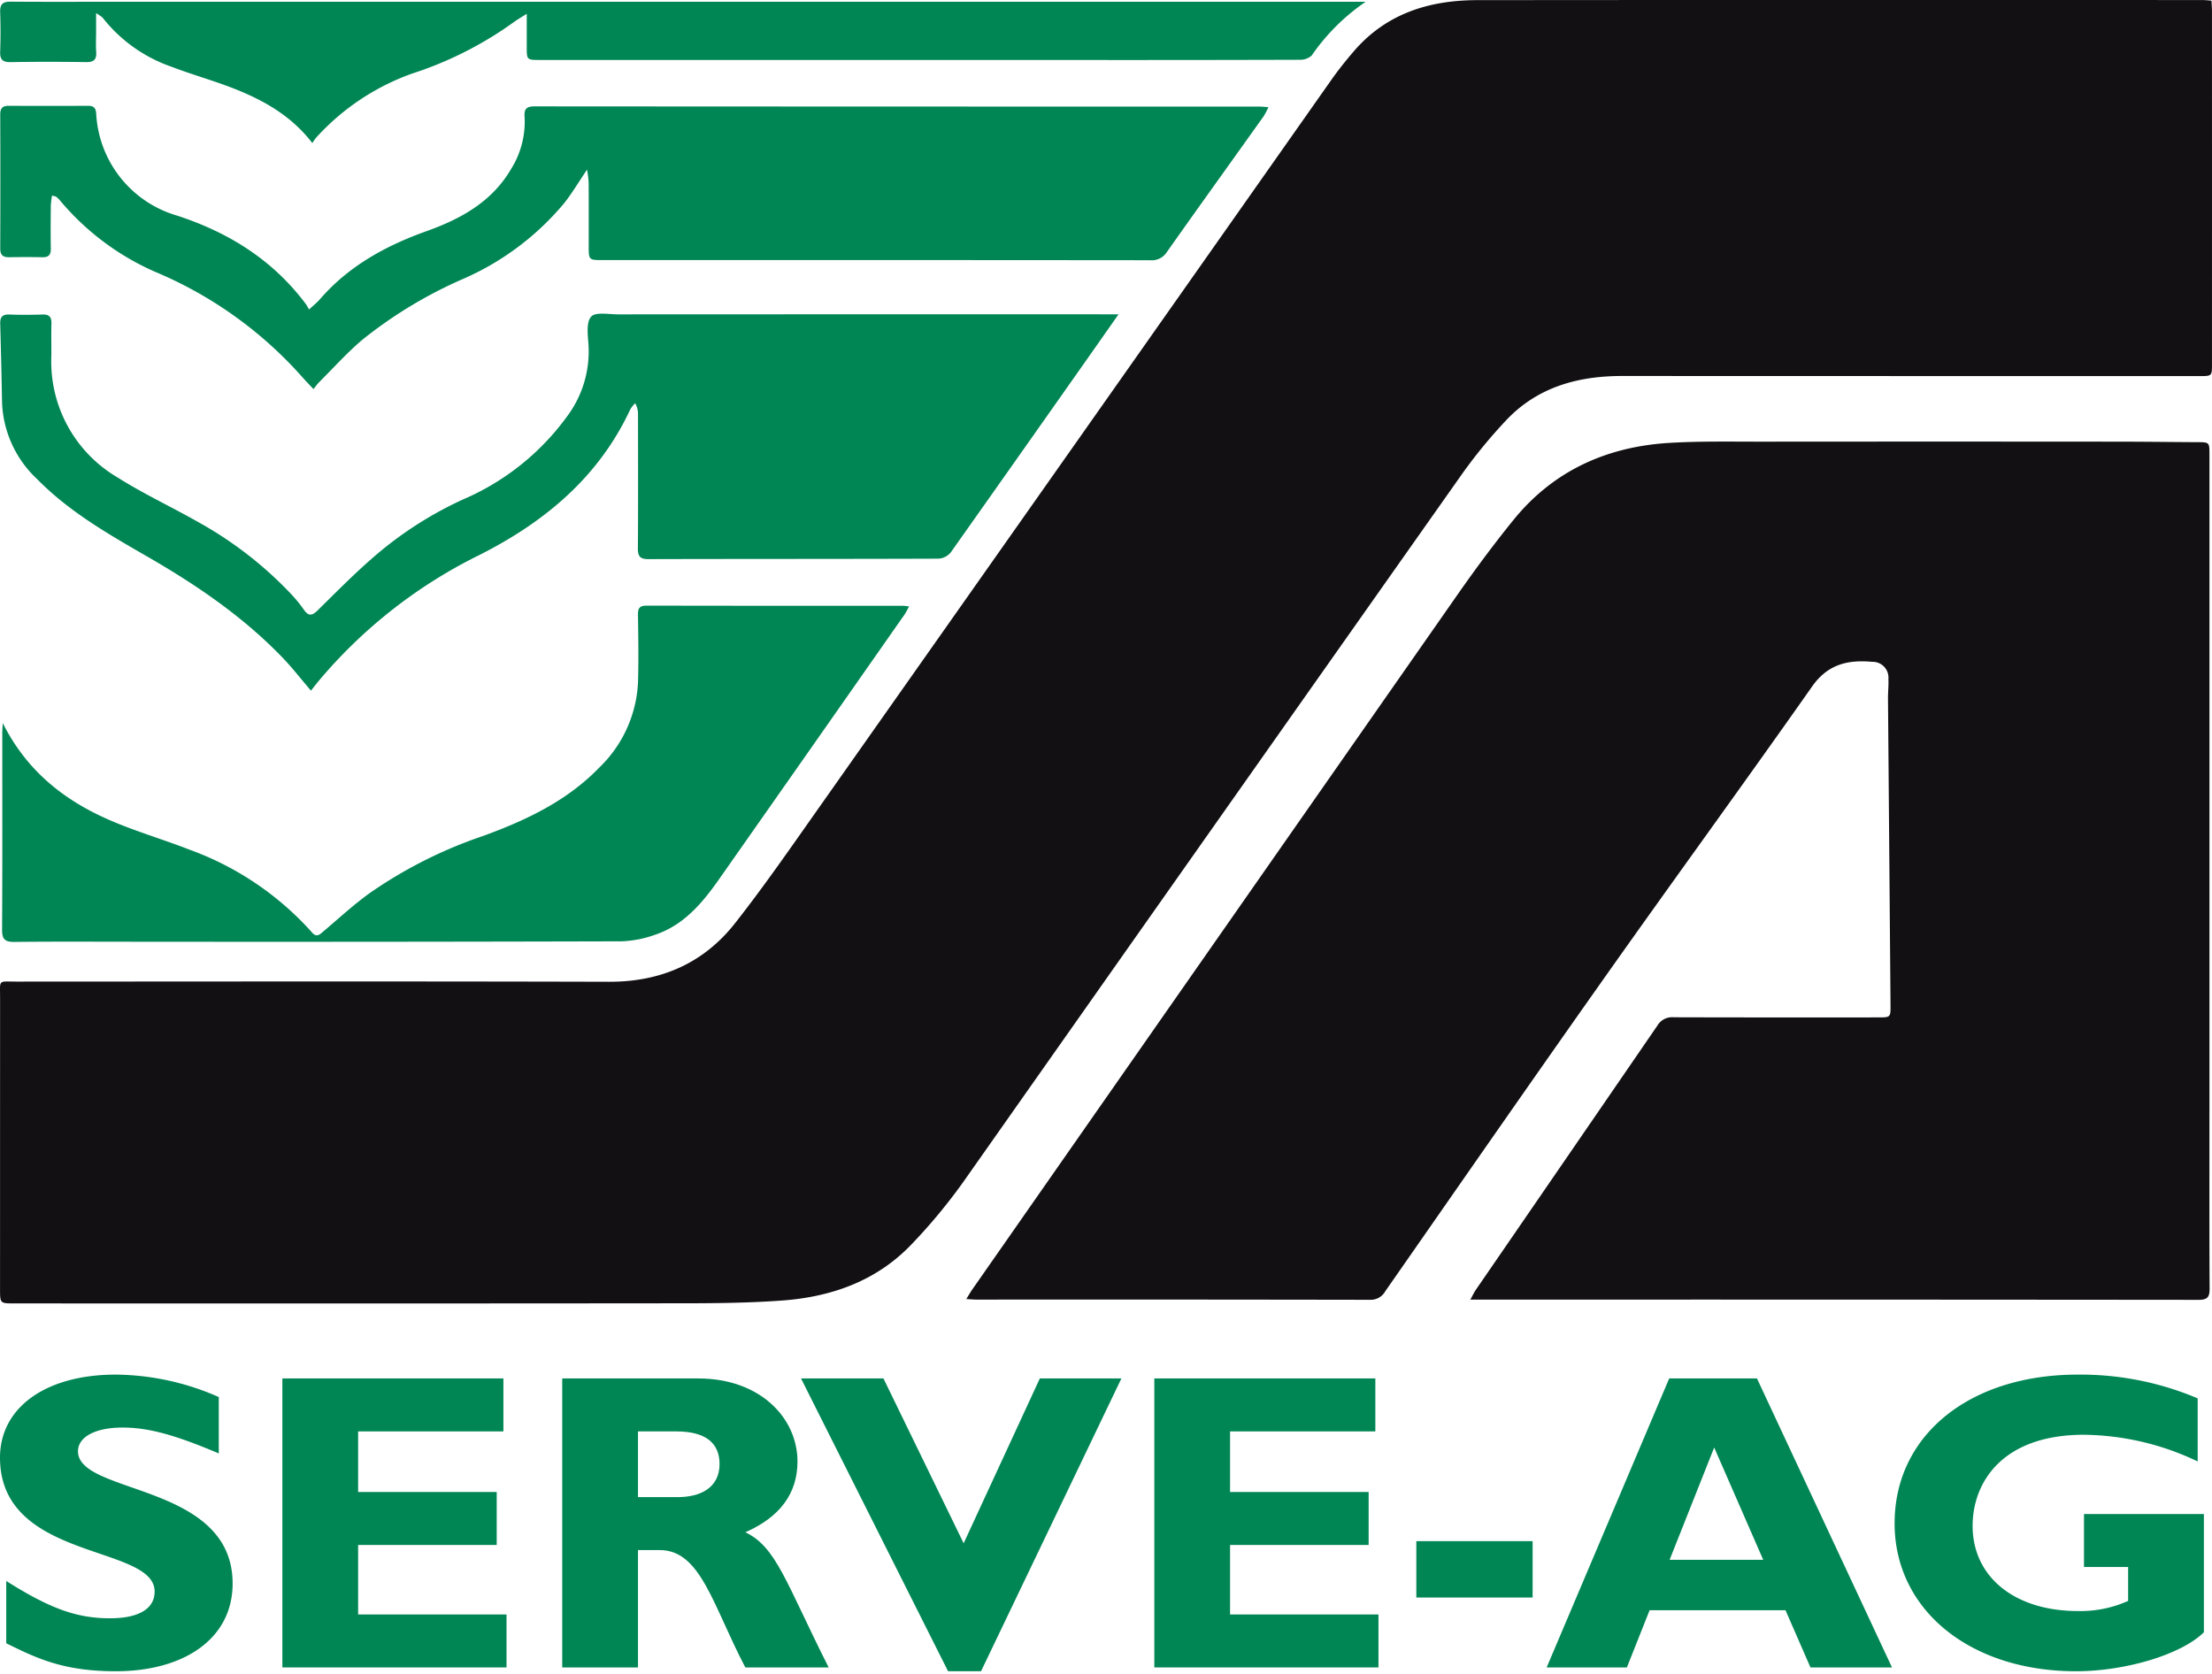 <svg xmlns="http://www.w3.org/2000/svg" viewBox="0 0 300 227" width="300px" height="227px">
  <title>Serve-Ag</title>
  <path d="M29.674,189.48a35.187,35.187,0,0,0-13.96-3.046C6.165,186.434,0,190.918,0,197.7c0,14.082,20.972,11.725,20.972,18.162,0,2.3-2.115,3.621-6.044,3.621-4.533,0-8.158-1.322-14.081-5.059v8.45c4.109,2.012,7.675,3.793,14.867,3.793,9.186,0,15.835-4.368,15.835-11.9,0-13.679-20.972-12.012-20.972-17.932,0-1.954,2.357-3.22,6.043-3.22,3.506,0,7.071.978,13.054,3.507V189.48" fill="#008654"/>
  <polyline points="68.696 218.966 48.57 218.966 48.57 209.539 67.366 209.539 67.366 202.355 48.57 202.355 48.57 194.136 68.273 194.136 68.273 186.952 38.296 186.952 38.296 226.149 68.696 226.149 68.696 218.966" fill="#008654"/>
  <path d="M76.25,186.952v39.2H86.525v-15.92h2.961c5.56,0,7.192,7.529,11.6,15.92h11.3c-5.8-11.494-7.071-16.322-11.3-18.334,4.714-2.07,7.071-5.288,7.071-9.6,0-5.862-5.016-11.264-13.478-11.264H76.25m10.275,7.184h5.2c3.868,0,5.863,1.5,5.863,4.426,0,3.332-2.781,4.483-5.621,4.483H86.525Z" fill="#008654" fill-rule="evenodd"/>
  <polyline points="152.089 186.952 141.028 186.952 130.694 209.309 119.815 186.952 108.635 186.952 128.58 226.667 133.051 226.667 152.089 186.952" fill="#008654"/>
  <polyline points="186.952 218.966 166.826 218.966 166.826 209.539 185.621 209.539 185.621 202.355 166.826 202.355 166.826 194.136 186.529 194.136 186.529 186.952 156.553 186.952 156.553 226.149 186.952 226.149 186.952 218.966" fill="#008654"/>
  <rect x="192.088" y="209.022" width="15.774" height="7.645" fill="#008654"/>
  <path d="M238.285,186.952h-11.9l-16.621,39.2h10.88l3.082-7.759h18.432l3.385,7.759H256.6l-18.314-39.2m.848,24.6H226.44l6.045-15.231Z" fill="#008654" fill-rule="evenodd"/>
  <path d="M298.052,189.653a40.719,40.719,0,0,0-16.257-3.219c-14.687,0-24.842,8.219-24.842,20.174,0,11.725,10.215,20.059,24.6,20.059,6.648,0,14.263-2.241,17.347-5.287V205.344h-16.26v7.184h5.985v4.6A15.8,15.8,0,0,1,281.8,218.5c-8.524,0-14.266-4.6-14.266-11.551,0-5.805,3.93-12.357,15.109-12.357a36.6,36.6,0,0,1,15.414,3.62v-8.563" fill="#008654"/>
  <path d="M299.934.084c.024.532.062.992.062,1.451q.006,23.918,0,47.833c0,1.641,0,1.641-1.722,1.641q-39.111,0-78.225-.015c-6.029-.009-11.477,1.493-15.719,5.944a68.849,68.849,0,0,0-6.387,7.838q-33.594,47.624-67.129,95.289a75.617,75.617,0,0,1-7.26,8.775c-4.734,4.92-10.832,7.063-17.5,7.548-4.3.312-8.621.369-12.934.373q-45.588.045-91.177.016c-1.936,0-1.937,0-1.937-1.934q0-19.749.005-39.5c0-2.563-.315-2.209,2.274-2.21,26.759-.009,53.519-.049,80.277.024C89.6,133.178,95.4,130.67,99.7,125.2c3.957-5.037,7.605-10.32,11.3-15.56q34.783-49.373,69.535-98.769c.957-1.361,2-2.669,3.087-3.93,4.407-5.121,10.241-6.916,16.74-6.922q49.179-.044,98.359-.011c.374,0,.747.046,1.219.078" fill="#121013"/>
  <path d="M131.056,176.188c.361-.586.562-.949.8-1.288q32.955-47.211,65.928-94.407c2.374-3.395,4.852-6.73,7.458-9.949,5.468-6.755,12.769-10,21.315-10.485,4.134-.237,8.288-.153,12.433-.157q23.981-.021,47.961,0c3.676,0,7.352.049,11.027.069,1.673.009,1.676,0,1.676,1.683q0,44.693,0,89.383c0,7.909-.022,15.817.023,23.725.006,1.155-.294,1.534-1.5,1.533q-48.6-.048-97.206-.028h-1.558c.334-.6.517-1,.763-1.357Q212.491,157,224.794,139.08A2.316,2.316,0,0,1,227,137.97c9.233.031,18.466.019,27.7.018,1.7,0,1.712,0,1.7-1.665q-.168-20.771-.343-41.54c-.008-.9.1-1.8.056-2.688a2.143,2.143,0,0,0-2.209-2.334c-3.271-.294-6,.309-8.128,3.331-9.293,13.215-18.815,26.269-28.138,39.463-9.99,14.138-19.855,28.363-29.755,42.564a2.263,2.263,0,0,1-2.064,1.169q-26.674-.048-53.348-.026c-.379,0-.757-.038-1.416-.074" fill="#121013"/>
  <path d="M79.618,23.006c-1.159,1.712-2.04,3.216-3.116,4.567A37.188,37.188,0,0,1,62.786,37.838,60.3,60.3,0,0,0,49.13,46.091c-2.069,1.758-3.9,3.8-5.828,5.724-.263.262-.477.574-.789.955-.55-.589-1.052-1.094-1.519-1.629a55.1,55.1,0,0,0-20.037-14.31A35.333,35.333,0,0,1,8.078,27.117a2.655,2.655,0,0,0-.465-.434,2.272,2.272,0,0,0-.555-.15,11.141,11.141,0,0,0-.165,1.32c-.019,1.966-.035,3.932,0,5.9.014.833-.325,1.149-1.138,1.134-1.495-.028-2.992-.03-4.487,0-.851.02-1.238-.277-1.235-1.183q.033-9.1,0-18.206c0-.816.313-1.153,1.134-1.149q5.385.028,10.77,0c.724,0,1.047.238,1.108,1.029A15.239,15.239,0,0,0,23.987,29.233c7.028,2.284,13.06,6.043,17.532,12.058a7.917,7.917,0,0,1,.393.688c.613-.571,1.076-.93,1.451-1.365,3.909-4.527,8.95-7.287,14.482-9.262,4.683-1.673,8.885-3.988,11.488-8.46a12.04,12.04,0,0,0,1.811-7.085c-.084-1.075.321-1.382,1.379-1.381q49.106.036,98.211.026c.369,0,.739.044,1.294.079a10.6,10.6,0,0,1-.634,1.22c-4.385,6.153-8.8,12.288-13.157,18.457a2.413,2.413,0,0,1-2.247,1.086q-37.118-.036-74.235-.02c-1.913,0-1.913,0-1.912-1.973,0-2.862.009-5.726-.008-8.59a15.515,15.515,0,0,0-.217-1.7" fill="#008654"/>
  <path d="M151.7,42.628c-1.337,1.905-2.452,3.5-3.571,5.09q-9.574,13.611-19.181,27.2a2.343,2.343,0,0,1-1.655.851c-13.121.049-26.243.025-39.365.062-1.17,0-1.423-.413-1.415-1.495.045-6.027.024-12.053.017-18.08a2.973,2.973,0,0,0-.384-1.566,4.31,4.31,0,0,0-.651.806c-4.276,9.184-11.548,15.249-20.385,19.732A67.223,67.223,0,0,0,43.272,92.293c-.372.451-.73.913-1.1,1.378-1.332-1.557-2.531-3.108-3.884-4.511-5.382-5.583-11.73-9.89-18.412-13.733C14.617,72.4,9.363,69.379,5.064,65.008A14.971,14.971,0,0,1,.277,54.566Q.181,49.254.03,43.943C0,43.023.3,42.619,1.273,42.658c1.494.059,2.992.048,4.488,0,.878-.026,1.239.306,1.216,1.194-.04,1.495,0,2.992-.013,4.488a18.208,18.208,0,0,0,8.956,16.4c3.559,2.257,7.418,4.038,11.085,6.135a51.963,51.963,0,0,1,12.4,9.612,18.978,18.978,0,0,1,1.784,2.172c.625.911,1.1.9,1.893.122,2.642-2.6,5.251-5.253,8.075-7.649a50.639,50.639,0,0,1,11.637-7.393A33.95,33.95,0,0,0,76.918,56.462a14.706,14.706,0,0,0,2.893-9.73c-.089-1.293-.324-3.022.362-3.786.6-.665,2.4-.309,3.663-.309q32.891-.018,65.78-.009H151.7" fill="#008654"/>
  <path d="M.37,98.061c3.218,6.416,8.2,10.381,14.236,13.05,3.617,1.6,7.451,2.7,11.141,4.144A40.978,40.978,0,0,1,42.33,126.479c.59.685,1,.3,1.49-.119,2.05-1.735,4.033-3.565,6.2-5.147a61.263,61.263,0,0,1,15.473-7.825c5.807-2.114,11.365-4.727,15.754-9.256A17.175,17.175,0,0,0,86.536,92.4c.078-3.022.035-6.046-.01-9.069-.014-.895.286-1.192,1.178-1.19q17.375.031,34.748.019c.208,0,.416.042.85.088-.257.453-.423.811-.647,1.131q-12.59,18-25.206,35.972c-2.253,3.2-4.79,6.184-8.692,7.457a14.944,14.944,0,0,1-4.49.861q-32.7.091-65.391.056c-5.642,0-11.284-.038-16.926.025-1.3.015-1.675-.379-1.668-1.674.051-8.89.026-17.78.028-26.67,0-.328.029-.658.06-1.346" fill="#008654"/>
  <path d="M185.216.24a28.157,28.157,0,0,0-7.311,7.278,2.308,2.308,0,0,1-1.667.589q-17.053.051-34.11.026H73.265c-1.827,0-1.827,0-1.826-1.809,0-1.354,0-2.707,0-4.451-.788.5-1.273.777-1.716,1.1A49.777,49.777,0,0,1,55.849,9.993,32.166,32.166,0,0,0,42.884,18.66a6.859,6.859,0,0,0-.523.745c-2.9-3.77-6.73-5.876-10.857-7.478-2.7-1.048-5.51-1.822-8.215-2.865A20.3,20.3,0,0,1,13.919,2.4a5.164,5.164,0,0,0-.887-.616V4.427c0,.854-.05,1.713.012,2.564.076,1.022-.254,1.452-1.354,1.434q-5.128-.081-10.258,0C.373,8.442-.014,8.088.023,7.023c.064-1.793.062-3.592,0-5.385C-.013.577.377.217,1.434.225c4.7.039,9.4.014,14.105.014H185.216" fill="#008654"/>
</svg>
